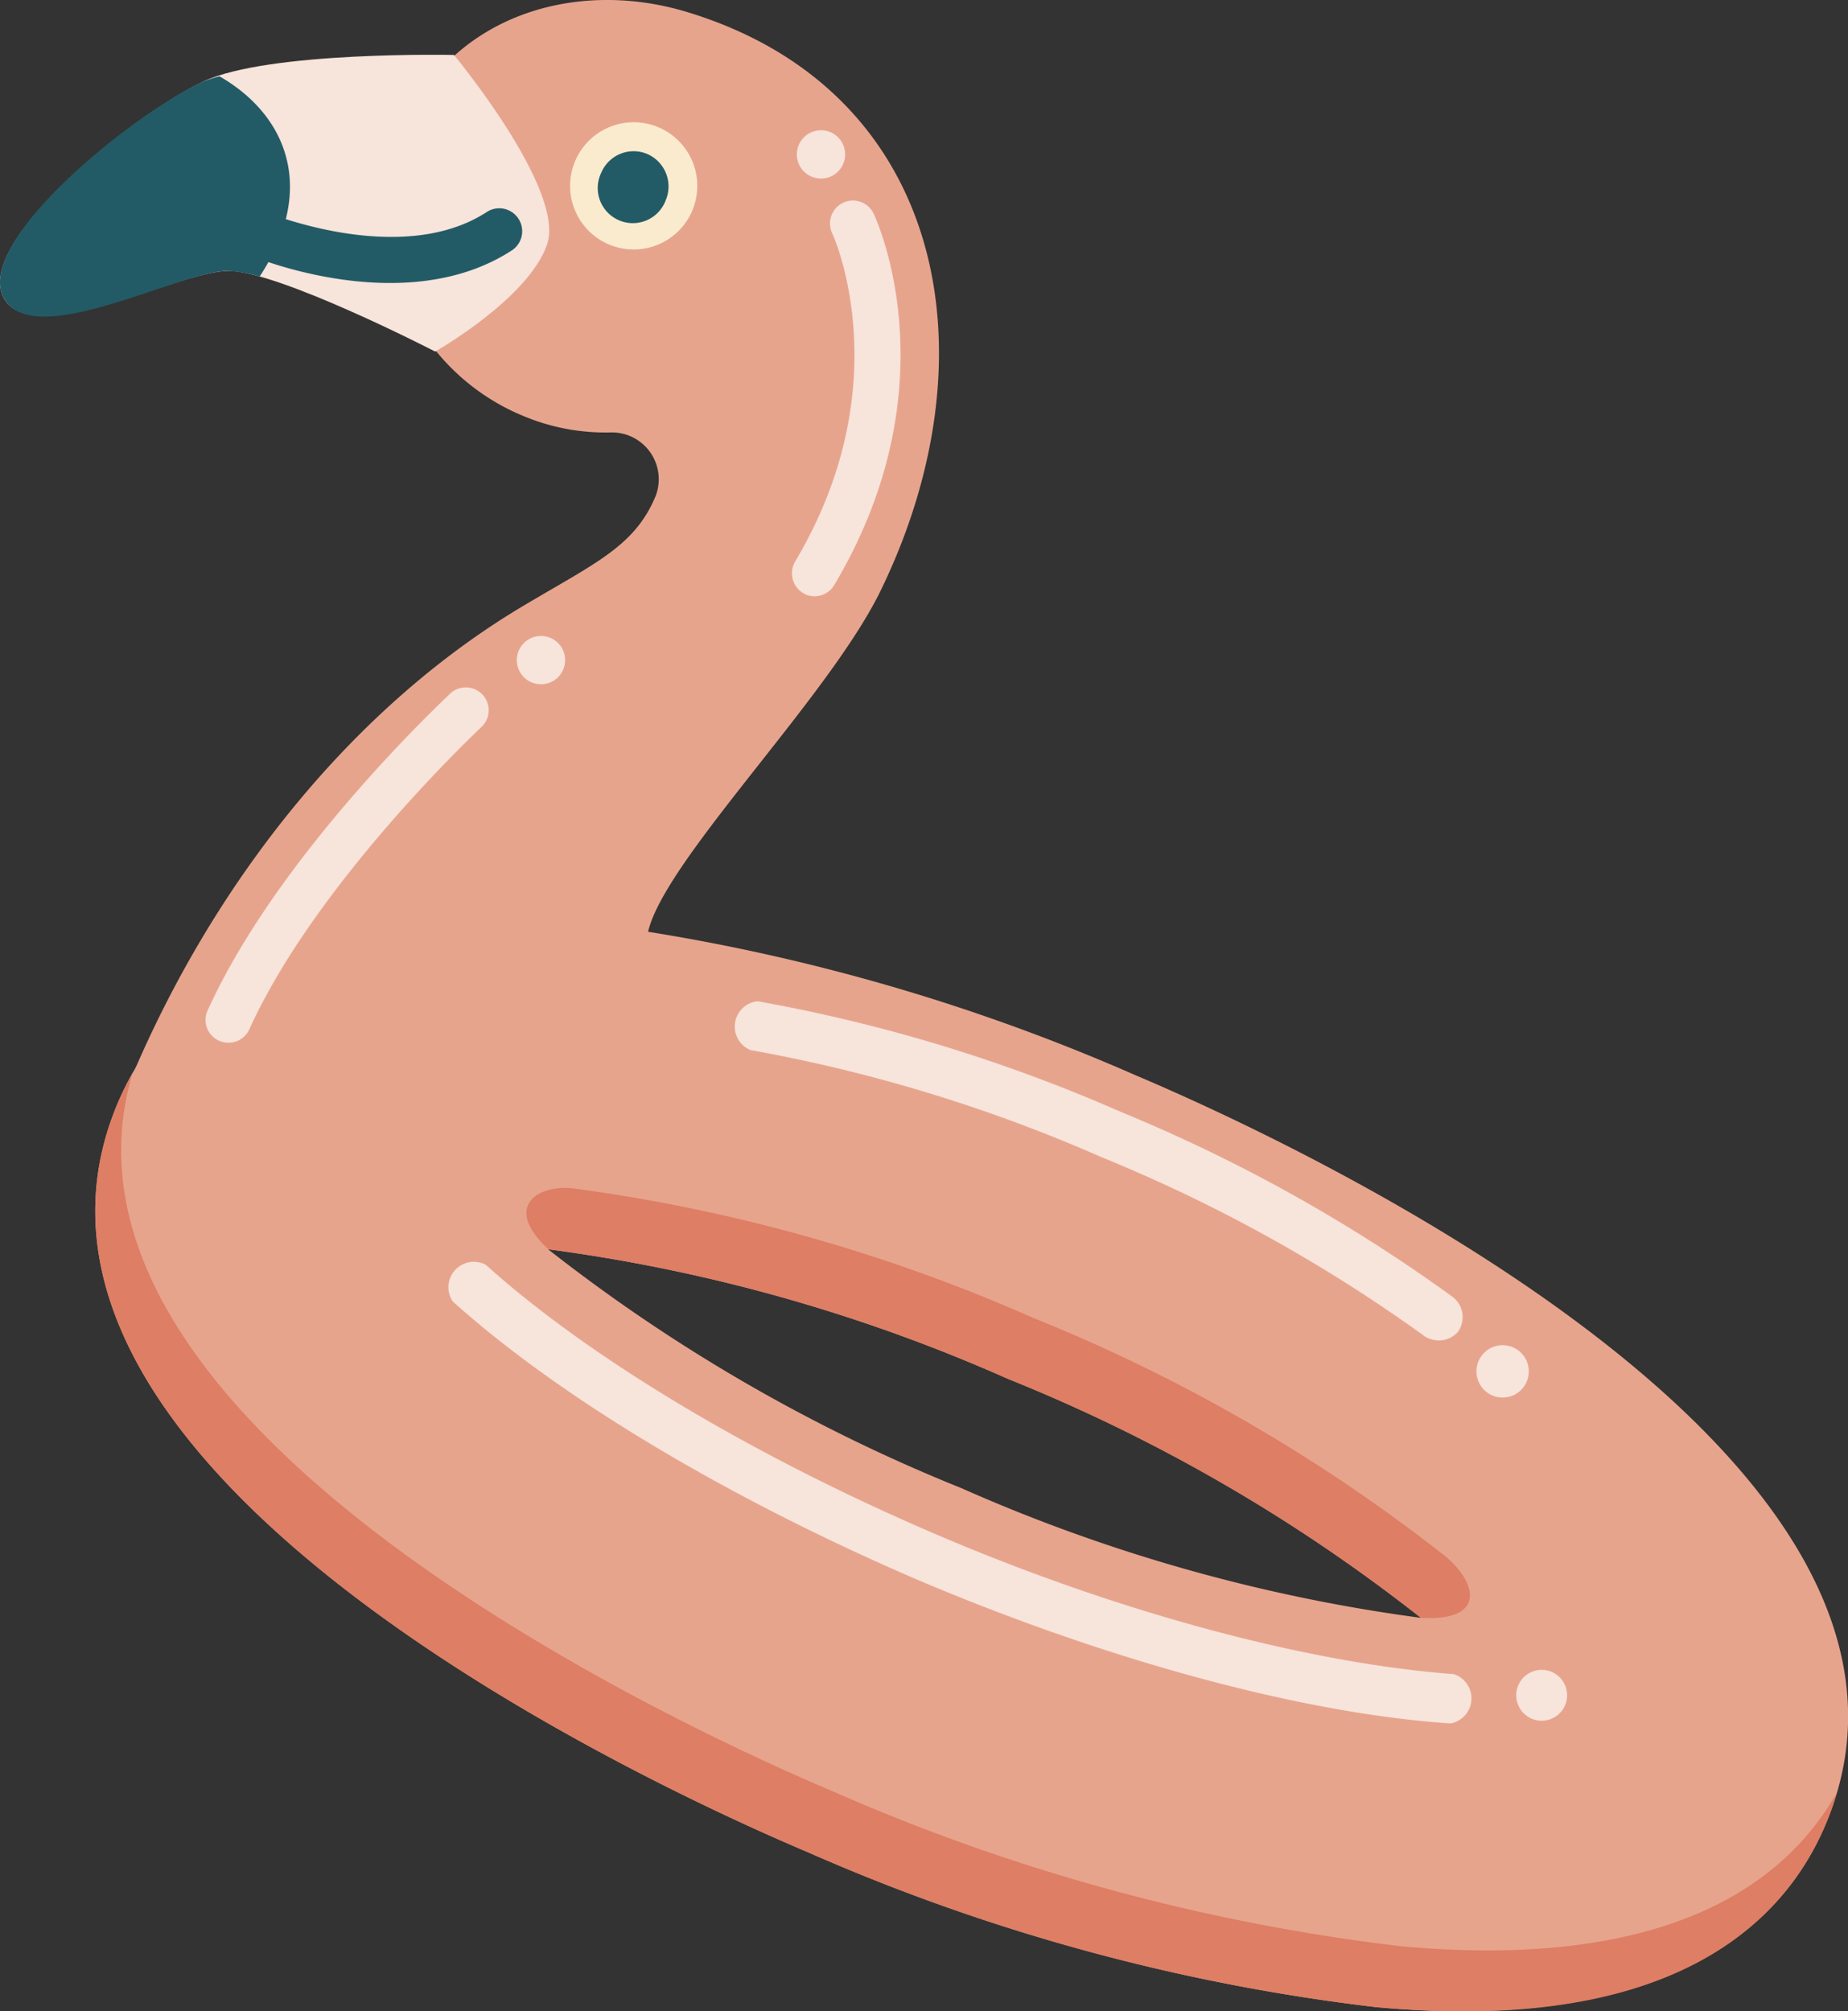 <svg xmlns="http://www.w3.org/2000/svg" viewBox="0 0 72.66 79.06"><rect x="0" y="0" width="72.66" height="79.06" fill="#333333" stroke="none"/><defs><style>.cls-1{fill:#e7a48d;}.cls-2{fill:#de7e64;}.cls-3{fill:#f7e4db;}.cls-4{fill:#225b66;}.cls-5{fill:#faebce;}</style></defs><g id="Layer_2" data-name="Layer 2"><g id="Icons"><path class="cls-1" d="M31.76,72.81C26.15,70.44-1.51,57.9,4.63,43.36c1.63-3.86,6-8.23,17.69-7.17a78.35,78.35,0,0,1,22.33,6.08c5.61,2.37,33.27,14.92,27.13,29.45-1.63,3.86-6,8.24-17.69,7.18A78.07,78.07,0,0,1,31.76,72.81ZM21.55,49.11A66.48,66.48,0,0,0,37.8,58.5a66.12,66.12,0,0,0,18.07,5.1,66.13,66.13,0,0,0-16.25-9.4A65.66,65.66,0,0,0,21.55,49.11Z"></path><path class="cls-2" d="M56.87,61.21a66.15,66.15,0,0,0-16.24-9.4,66.39,66.39,0,0,0-18.07-5.09c-1.39-.17-2.83.69-1,2.39A65.66,65.66,0,0,1,39.62,54.2a66.13,66.13,0,0,1,16.25,9.4C58.41,63.74,58.1,62.27,56.87,61.21Z"></path><path class="cls-2" d="M55.1,76.51a78.35,78.35,0,0,1-22.33-6.08c-5.45-2.3-31.68-14.2-27.57-28.2a10.89,10.89,0,0,0-.57,1.13C-1.51,57.9,26.15,70.44,31.76,72.81A78.07,78.07,0,0,0,54.09,78.9C65.76,80,70.15,75.58,71.78,71.72a10.35,10.35,0,0,0,.44-1.25C70.23,74,65.63,77.47,55.1,76.51Z"></path><path class="cls-1" d="M27.07.49C22.5-.92,17.59.73,15.79,5.18a8.68,8.68,0,0,0,4.78,11.17A8.36,8.36,0,0,0,24,17a1.84,1.84,0,0,1,1.77,2.52v0c-.82,1.95-2.34,2.6-5.15,4.27-6.75,4-12.19,10.85-15.46,18.59l12.33-.94c.7-1.65,9.4-.34,8-4-.84-2.18,6.8-9.49,9.11-14.17C39.17,13.94,37.15,3.58,27.07.49Z"></path><path class="cls-3" d="M17.85,2.16S10.57,2,8,3.2-.82,9.33.09,11.59s6.88-.91,8.85-.94,8.17,3.17,8.17,3.17,3.66-2.07,4.4-4.21S17.85,2.16,17.85,2.16Z"></path><path class="cls-4" d="M.09,11.59c1,2.36,6.88-.91,8.85-.94a5.54,5.54,0,0,1,1.27.22C12.46,7.43,11.29,4.53,8.63,3A5.39,5.39,0,0,0,8,3.2C5.34,4.39-.82,9.33.09,11.59Z"></path><path class="cls-5" d="M27.21,8.3A2.5,2.5,0,1,1,25.88,5,2.5,2.5,0,0,1,27.21,8.3Z"></path><path class="cls-4" d="M26.18,7.86a1.38,1.38,0,1,1-2.54-1.07,1.38,1.38,0,0,1,1.8-.74A1.39,1.39,0,0,1,26.18,7.86Z"></path><path class="cls-4" d="M9.74,10a.9.9,0,0,1-.48-1.18.91.91,0,0,1,1.18-.48c.05,0,5.31,2.19,8.69,0a.9.9,0,1,1,1,1.5C15.93,12.57,10,10.12,9.74,10Z"></path><path class="cls-3" d="M36.28,62.19C28.81,59,22.07,55,17.8,51.16a1,1,0,0,1,1.3-1.44C23.22,53.43,29.76,57.32,37,60.4s14.62,5,20.15,5.41a1,1,0,0,1-.12,1.94C51.33,67.37,43.75,65.34,36.28,62.19Z"></path><path class="cls-3" d="M56.17,52.61a.72.72,0,0,1-.21-.12,61,61,0,0,0-12.65-7,61,61,0,0,0-13.8-4.21,1,1,0,0,1,.28-1.92,63.13,63.13,0,0,1,14.28,4.35A62.92,62.92,0,0,1,57.14,51a1,1,0,0,1,.18,1.36A1,1,0,0,1,56.17,52.61Z"></path><path class="cls-3" d="M31.68,23.37l-.11-.06a.91.91,0,0,1-.31-1.23c4.17-7,1.49-12.86,1.46-12.91a.9.9,0,1,1,1.63-.77c.13.27,3.11,6.78-1.55,14.6A.9.9,0,0,1,31.68,23.37Z"></path><path class="cls-3" d="M8.61,40.91h0a.89.89,0,0,1-.45-1.18c2.79-6.17,9.31-12.24,9.58-12.5a.9.9,0,0,1,1.22,1.32c-.06.06-6.52,6.09-9.16,11.92A.9.9,0,0,1,8.61,40.91Z"></path><path class="cls-3" d="M61.52,67.07A1,1,0,1,1,61,65.72,1,1,0,0,1,61.52,67.07Z"></path><circle class="cls-3" cx="59.08" cy="53.91" r="1.03"></circle><circle class="cls-3" cx="32.28" cy="6.07" r="0.95"></circle><circle class="cls-3" cx="21.27" cy="25.95" r="0.95"></circle></g></g></svg>